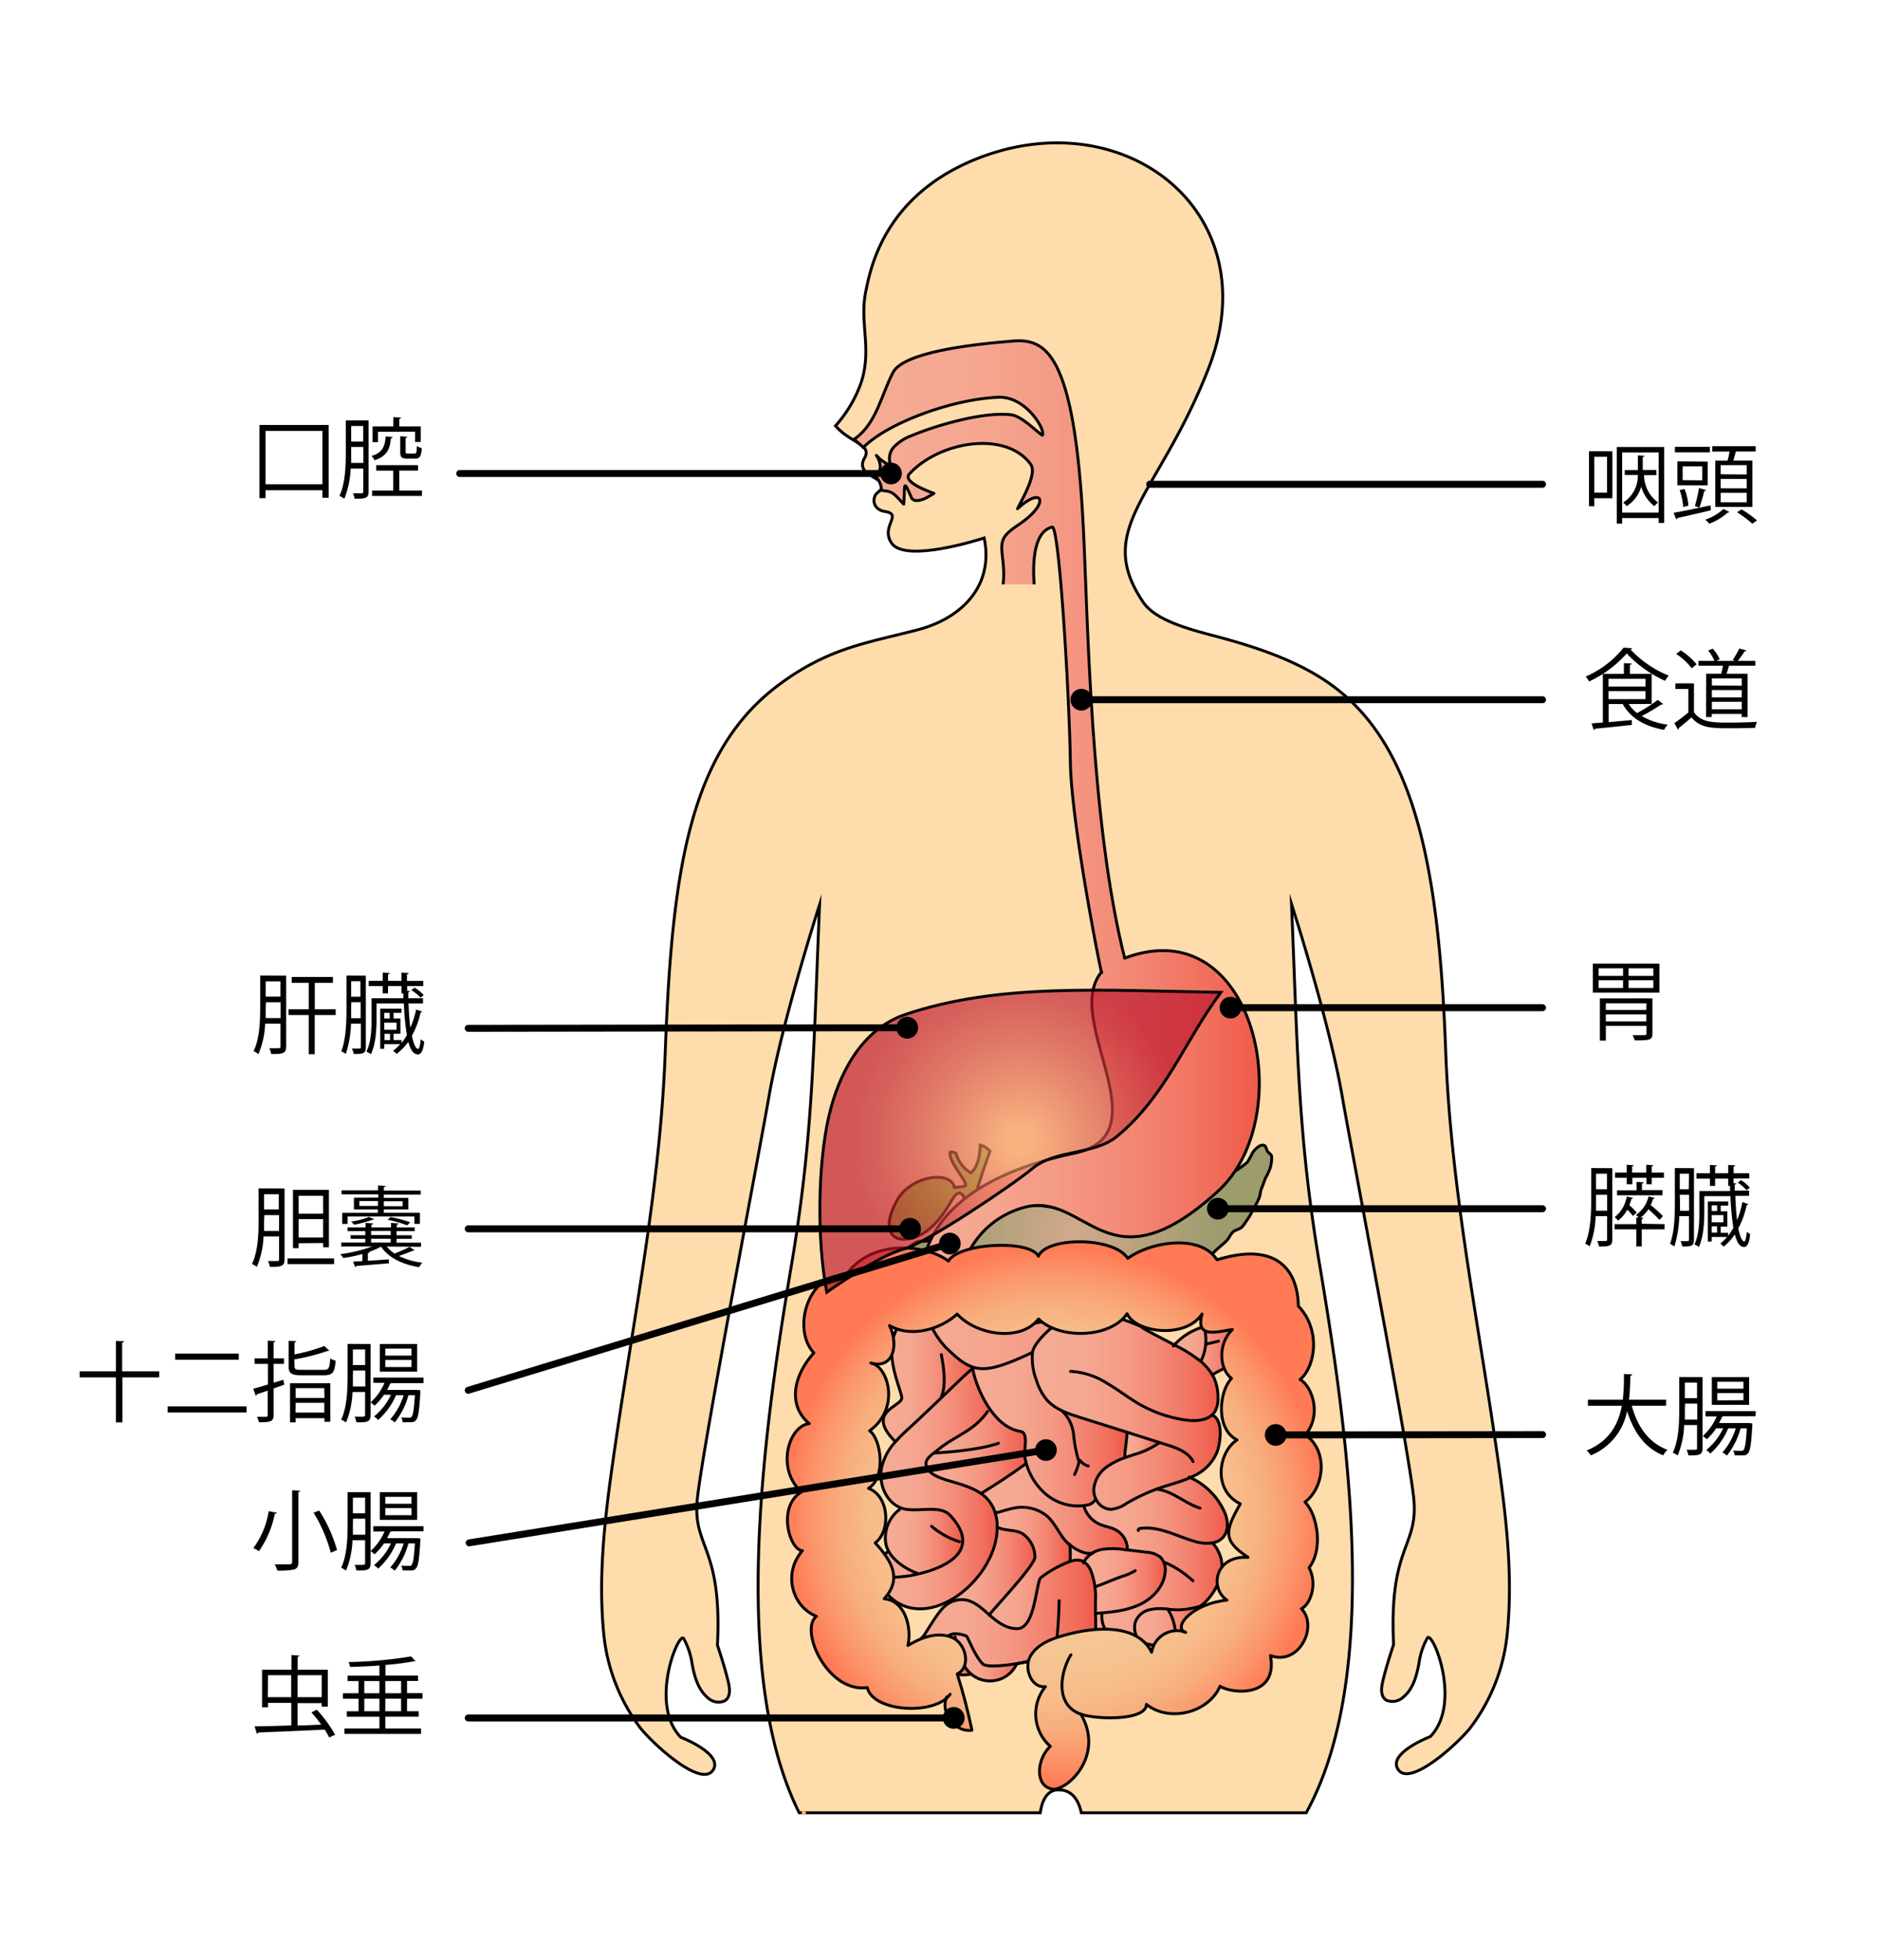 <svg xmlns="http://www.w3.org/2000/svg" xmlns:xlink="http://www.w3.org/1999/xlink" width="384" height="400.32" viewBox="0 0 384 400.32"><defs><style>.a,.ab,.ai,.e{fill:none;}.ag,.b{fill:#ffdcac;}.ab,.ai,.b,.c,.e{stroke:#000;}.ai,.b,.c,.e{stroke-miterlimit:10;}.ab,.b,.c,.e{stroke-width:0.59px;}.c{fill:#8cc63f;}.d{fill:url(#a);}.f{fill:url(#b);}.g{fill:url(#c);}.h{fill:url(#d);}.i{fill:url(#e);}.j{fill:url(#f);}.k{fill:url(#g);}.l{fill:url(#h);}.m{fill:url(#i);}.n{fill:url(#j);}.o{fill:url(#k);}.p{fill:url(#l);}.q{fill:url(#m);}.r{fill:url(#n);}.s{fill:url(#o);}.t{fill:url(#p);}.u{fill:url(#q);}.v{fill:url(#r);}.w{fill:url(#s);}.x{fill:url(#t);}.y{fill:url(#u);}.z{fill:url(#v);}.aa{fill:url(#w);}.ab,.ai{stroke-linecap:round;}.ab{stroke-linejoin:round;}.ac{fill:url(#x);}.ad{fill:url(#y);}.ae{fill:url(#z);}.af{opacity:0.66;fill:url(#aa);}.ah{fill:#ffad78;}.ai{stroke-width:1.42px;}</style><radialGradient id="a" cx="219.28" cy="251.5" r="31.23" gradientUnits="userSpaceOnUse"><stop offset="0.01" stop-color="#d1a98d"/><stop offset="0.42" stop-color="#b8a37e"/><stop offset="0.98" stop-color="#9c9c6d"/></radialGradient><linearGradient id="b" x1="239.83" y1="275.73" x2="252.65" y2="275.73" gradientUnits="userSpaceOnUse"><stop offset="0.11" stop-color="#f5aa94"/><stop offset="0.31" stop-color="#f5a690"/><stop offset="0.5" stop-color="#f49a85"/><stop offset="0.7" stop-color="#f38673"/><stop offset="0.9" stop-color="#f16b59"/><stop offset="0.99" stop-color="#f05b4b"/></linearGradient><linearGradient id="c" x1="210.82" y1="287.87" x2="249.24" y2="287.87" xlink:href="#b"/><linearGradient id="d" x1="221.41" y1="320.89" x2="250.68" y2="320.89" xlink:href="#b"/><linearGradient id="e" x1="229.76" y1="295.08" x2="236.8" y2="295.08" xlink:href="#b"/><linearGradient id="f" x1="231.79" y1="332.16" x2="245.42" y2="332.16" xlink:href="#b"/><linearGradient id="g" x1="200.44" y1="308.1" x2="230.27" y2="308.1" xlink:href="#b"/><linearGradient id="h" x1="225.04" y1="198.52" x2="225.06" y2="198.52" xlink:href="#b"/><linearGradient id="i" x1="221.39" y1="322.9" x2="237.99" y2="322.9" xlink:href="#b"/><linearGradient id="j" x1="198.7" y1="291.88" x2="230.18" y2="291.88" xlink:href="#b"/><linearGradient id="k" x1="218.5" y1="317.24" x2="223.25" y2="317.24" xlink:href="#b"/><linearGradient id="l" x1="202.08" y1="320.21" x2="218.63" y2="320.21" xlink:href="#b"/><linearGradient id="m" x1="214.4" y1="338.06" x2="215.27" y2="338.06" xlink:href="#b"/><linearGradient id="n" x1="208.67" y1="338.91" x2="214.38" y2="338.91" xlink:href="#b"/><linearGradient id="o" x1="189.14" y1="296.55" x2="209.65" y2="296.55" xlink:href="#b"/><linearGradient id="p" x1="174.49" y1="174.54" x2="257.22" y2="174.54" xlink:href="#b"/><linearGradient id="q" x1="193.95" y1="320.9" x2="211.41" y2="320.9" xlink:href="#b"/><linearGradient id="r" x1="179.11" y1="303.95" x2="203.71" y2="303.95" xlink:href="#b"/><linearGradient id="s" x1="180.41" y1="280.94" x2="198.8" y2="280.94" xlink:href="#b"/><linearGradient id="t" x1="192.41" y1="337.85" x2="198.36" y2="337.85" xlink:href="#b"/><linearGradient id="u" x1="195.05" y1="338.47" x2="208.67" y2="338.47" xlink:href="#b"/><linearGradient id="v" x1="186.32" y1="330.94" x2="223.8" y2="330.94" xlink:href="#b"/><linearGradient id="w" x1="180.79" y1="314.73" x2="196.6" y2="314.73" xlink:href="#b"/><radialGradient id="x" cx="215.33" cy="309.52" r="55.22" gradientUnits="userSpaceOnUse"><stop offset="0.35" stop-color="#f5c893"/><stop offset="0.54" stop-color="#f5c591"/><stop offset="0.68" stop-color="#f7bc8a"/><stop offset="0.79" stop-color="#f8ad7d"/><stop offset="0.89" stop-color="#fb976c"/><stop offset="0.99" stop-color="#ff7c56"/><stop offset="0.99" stop-color="#ff7a55"/></radialGradient><radialGradient id="y" cx="242.03" cy="333.32" r="0.12" xlink:href="#x"/><radialGradient id="z" cx="178.01" cy="278.39" r="0.1" xlink:href="#x"/><radialGradient id="aa" cx="208.42" cy="233.06" r="36.25" gradientUnits="userSpaceOnUse"><stop offset="0.08" stop-color="#f59b69"/><stop offset="0.25" stop-color="#e77b5b"/><stop offset="0.57" stop-color="#cf4442"/><stop offset="0.81" stop-color="#c12132"/><stop offset="0.94" stop-color="#bb142c"/></radialGradient></defs><title>アセット 62</title><rect class="a" width="384" height="400.32"/><path class="b" d="M307.89,333.36a38,38,0,0,1-7.37,19.24c-2.11,2.88-12.35,12.46-14.91,8.83-2.37-3.35,6.55-6.78,6.55-6.78,6.56-6.85.41-21.75-.61-20.14a14.89,14.89,0,0,0-1.74,5.31c-.49,2.45-1.13,5.07-3.17,6.76a3.25,3.25,0,0,1-3.43.67c-1.19-.7-1.12-2.27-.85-3.52.64-3,2.29-7.88,2.29-7.88-1-20.5,5.2-19.79,4.09-30.06-1.15-10.65-12.76-71.27-14.58-81.85-2.66-15.44-10.36-39.31-10.36-39.31,1.27,30.51,1.32,47.38,5.73,73.59,5.94,35.3,12.7,83.95-2.73,112H220.86c-.47-2.21-1.66-4.78-4.79-4.68-2.3.07-3.26,2.37-3.59,4.68H163.24c-14.14-28.33-7.39-77.34-1.58-111.86,4.41-26.21,4.46-43.08,5.74-73.6,0,0-7.7,23.88-10.36,39.32-1.83,10.57-13.44,71.2-14.59,81.85-1.1,10.27,5.11,9.56,4.09,30.06,0,0,1.65,4.87,2.3,7.88.26,1.25.34,2.82-.86,3.51a3.2,3.2,0,0,1-3.42-.66c-2-1.69-2.69-4.31-3.17-6.76a15.42,15.42,0,0,0-1.74-5.32c-1-1.61-7.17,13.29-.62,20.14,0,0,8.92,3.44,6.56,6.79-2.57,3.63-12.8-6-14.91-8.83a38.09,38.09,0,0,1-7.38-19.24c-1.24-12.86.53-25.79,2.4-38.59,3.92-26.9,9.18-53,10.18-80.09,1.37-36.94,4.91-61.25,23.09-74.88,10.22-7.66,18.13-8.62,28.52-11.33,8.71-2.28,15.59-8.77,13.53-18.74,0,0-16,5.25-18.89,1.07-2.36-3.38,2.34-5.89-1.33-6.47-2.79-.44-2.61-3-1.61-3.82,4-3.09-5-2.94-2.62-7.07,1.65-2.85-2.84-3.06-5.91-6.61a26.53,26.53,0,0,0,5.22-8.8c2.3-7-.41-12.26,1-18.85.9-4.23,3.61-19.73,23.45-27.21,30-11.32,58.84,11.63,46.48,43.23-10.14,25.95-23.52,32.53-13.31,47.64,2.49,3.68,9.22,5.49,14.56,6.89,8.89,2.34,17.48,5.28,24.15,10.2,17,12.5,21.72,37.65,23.08,74.58,1,27.11,6.27,53.2,10.19,80.09C307.36,307.57,309.14,320.5,307.89,333.36Z"/><path class="c" d="M196.89,244.7a1,1,0,0,0-.17-.55c-.93-1.11-1.65-.18-2.52,1.32-3.18,5.5-6,7-8.53,7.49-3.45.74-5.73-1.78-2.49-7.74,2.79-5.14,11-6.29,11.77-2.73a12.51,12.51,0,0,0,2.12-.26c1.11-.34-3.4-4.83-3-6.91a1.3,1.3,0,0,1,.87.05l.34.16a6.66,6.66,0,0,0,2.86,3.91.18.18,0,0,0,.3,0,5.73,5.73,0,0,0,1.39-2.6,14.51,14.51,0,0,0,.38-3,4.08,4.08,0,0,1,2,1.27c-3.39,9.36-4.5,14.56-4.48,15.49,0,1.32-.76,3.57-.47,6.22C192.24,261.67,197.19,247.93,196.89,244.7Z"/><path class="d" d="M259.74,236.14c-.08-.41-.68-.69-.88-1.07s-.27-1-.66-1.16c-.85-.27-1.85.78-2.35,1.5a15.77,15.77,0,0,1-1.07,1.94,17.89,17.89,0,0,1-1.75,1.33,20.3,20.3,0,0,1-1.84,1.15c-.6.4-1.18.83-1.82,1.17s-1.32.57-2,.85-1.25.78-1.94,1-1.47.14-2.17.33-1.34.63-2.05.78-1.47.07-2.19.19-1.46.13-2.18.23-1.39.68-2.12.76-1.45.24-2.18.32-1.5-.28-2.23-.21-1.46.15-2.18.24-1.4.64-2.12.74-1.45.14-2.17.27a20,20,0,0,1-2.16.09c-.74.06-1.46.26-2.16.25s-1.45,0-2.15-.11-1.45-.06-2.15-.16l-2.12-.29c-.71-.1-1.41-.1-2.12-.18s-1.38-.38-2.1-.4-1.38.17-2.12.2-1.45-.49-2.18-.38a7.51,7.51,0,0,0-2.13.5c-.6.27-1.16.8-1.8,1.18s-1,1-1.6,1.41l-1.78,1.15c-.6.39-1.28.65-1.86,1s-1.22.8-1.81,1.09a8.6,8.6,0,0,1-2,.74c-.73.14-1.37.62-2.09.82s-1.57-.05-2.27.22a19.73,19.73,0,0,0-1.87,1.26c-.67.35-1.63.23-2.23.67a13,13,0,0,0-1.69,1.54,11.77,11.77,0,0,0-1.52,1.72c-.38.64,0,1.64-.28,2.33a9.25,9.25,0,0,0-.78,2.06,7.64,7.64,0,0,0,.62,4.5c.59.49,1.58.49,2.32.74a8.7,8.7,0,0,0,2.18.65,11,11,0,0,0,2.3-.13,14.55,14.55,0,0,0,1.84-.35c.61-.15,1.3,0,1.9-.23s1.22-.3,1.81-.5,1-1.08,1.56-1.26,1.56.29,2.25.12,1.31-.57,2-.71,1.33-.67,2-.78,1.41-.33,2.11-.41,1.43-.19,2.14-.25,1.45.26,2.16.22,1.41-.42,2.12-.45,1.44.79,2.16.78,1.41-.69,2.12-.7,1.43.36,2.14.35,1.42-.4,2.13-.41,1.42-.08,2.13-.1,1.43.36,2.14.34,1.41-.31,2.12-.35,1.44.2,2.15.14,1.39-.41,2.09-.49,1.38-.4,2.08-.5,1.43,0,2.13-.14,1.35-.41,2-.58,1.56.31,2.25.1,1.31-.69,2-.95,1.41-.43,2.07-.73,1.31-.67,2-1,1.3-.68,1.92-1.06,1.08-1,1.68-1.42,1.19-.84,1.76-1.29,1.06-1,1.6-1.47,1.12-.92,1.63-1.44.79-1.23,1.28-1.77,1.54-.61,2-1.18.86-1.2,1.27-1.8.71-1.3,1.08-1.92.69-1.3,1-1.94.28-1.47.57-2.14.51-1.35.75-2a14.66,14.66,0,0,0,1-2.13A7.24,7.24,0,0,0,259.74,236.14Z"/><path class="e" d="M259.74,236.14c-.08-.41-.68-.69-.88-1.07s-.27-1-.66-1.16c-.85-.27-1.85.78-2.35,1.5a15.77,15.77,0,0,1-1.07,1.94,17.89,17.89,0,0,1-1.75,1.33,20.3,20.3,0,0,1-1.84,1.15c-.6.4-1.18.83-1.82,1.17s-1.32.57-2,.85-1.25.78-1.94,1-1.47.14-2.17.33-1.34.63-2.05.78-1.47.07-2.19.19-1.46.13-2.18.23-1.39.68-2.12.76-1.45.24-2.18.32-1.5-.28-2.23-.21-1.46.15-2.18.24-1.4.64-2.12.74-1.45.14-2.17.27a20,20,0,0,1-2.16.09c-.74.06-1.46.26-2.16.25s-1.45,0-2.15-.11-1.45-.06-2.15-.16l-2.12-.29c-.71-.1-1.41-.1-2.12-.18s-1.38-.38-2.1-.4-1.38.17-2.12.2-1.45-.49-2.18-.38a7.51,7.51,0,0,0-2.13.5c-.6.27-1.16.8-1.8,1.18s-1,1-1.6,1.41l-1.78,1.15c-.6.39-1.28.65-1.86,1s-1.22.8-1.81,1.09a8.6,8.6,0,0,1-2,.74c-.73.14-1.37.62-2.09.82s-1.57-.05-2.27.22a19.73,19.73,0,0,0-1.87,1.26c-.67.35-1.63.23-2.23.67a13,13,0,0,0-1.69,1.54,11.77,11.77,0,0,0-1.52,1.72c-.38.64,0,1.64-.28,2.33a9.25,9.25,0,0,0-.78,2.06,7.64,7.64,0,0,0,.62,4.5c.59.49,1.58.49,2.32.74a8.7,8.7,0,0,0,2.18.65,11,11,0,0,0,2.3-.13,14.55,14.55,0,0,0,1.84-.35c.61-.15,1.3,0,1.9-.23s1.22-.3,1.81-.5,1-1.08,1.56-1.26,1.56.29,2.25.12,1.31-.57,2-.71,1.33-.67,2-.78,1.41-.33,2.11-.41,1.43-.19,2.14-.25,1.45.26,2.16.22,1.41-.42,2.12-.45,1.44.79,2.16.78,1.41-.69,2.12-.7,1.43.36,2.14.35,1.42-.4,2.13-.41,1.42-.08,2.13-.1,1.43.36,2.14.34,1.41-.31,2.12-.35,1.44.2,2.15.14,1.39-.41,2.09-.49,1.38-.4,2.08-.5,1.43,0,2.13-.14,1.35-.41,2-.58,1.56.31,2.25.1,1.31-.69,2-.95,1.41-.43,2.07-.73,1.31-.67,2-1,1.3-.68,1.92-1.06,1.08-1,1.68-1.42,1.19-.84,1.76-1.29,1.06-1,1.6-1.47,1.12-.92,1.63-1.44.79-1.23,1.28-1.77,1.54-.61,2-1.18.86-1.2,1.27-1.8.71-1.3,1.08-1.92.69-1.3,1-1.94.28-1.47.57-2.14.51-1.35.75-2a14.66,14.66,0,0,0,1-2.13A7.24,7.24,0,0,0,259.74,236.14Z"/><path class="f" d="M245.48,278.26a29.88,29.88,0,0,0-5.65-3.55,12.81,12.81,0,0,1,5.81-3.68,6.82,6.82,0,0,1,3.55-.22,4.58,4.58,0,0,1,1.81,8c-1,.83-2.31,1.2-3.35,2l0,0A12.83,12.83,0,0,0,245.48,278.26Z"/><path class="g" d="M247.64,289c2.14,1,1.75,5.15,1,7.41a9.19,9.19,0,0,1-4.79,5l-.79.38c-1.9.83-3.94,1.34-5.91,2a38.64,38.64,0,0,0-7,3.21,6.8,6.8,0,0,1-3.25,1.25,3.5,3.5,0,0,1-3-2,4.16,4.16,0,0,1-.5-1.95,6.3,6.3,0,0,1,2.84-4.84,14.78,14.78,0,0,1,3.58-1.78l1.72-.59a17.43,17.43,0,0,0,5.26-2.44l0-.06-6.66-2.11-9.5-3c-2.45-.77-5-1.61-6.74-3.5a11.3,11.3,0,0,1-2.17-4,12.71,12.71,0,0,1-.83-5.84c.22-1.66,3.59-5.4,7.5-7.39,2.47-1.25,5.14-1.8,7.39-.7,1.81.89,6.84,2.48,7.42,3s3.65,2,6.62,3.6a29.88,29.88,0,0,1,5.65,3.55,12.83,12.83,0,0,1,2.13,2.53l.27.48a9.6,9.6,0,0,1,.89,4.23,5.29,5.29,0,0,1-.58,2.78A3.09,3.09,0,0,1,247.64,289Z"/><path class="h" d="M238.54,328.64a10,10,0,0,0-4,.18,4,4,0,0,0-2.66,2.56,4.45,4.45,0,0,0,1.07,4c0-.06,1.56.47,2.56.59.49.06,1,.12,1.47.16v.17a13.94,13.94,0,0,1-13.5,3.16,2.55,2.55,0,0,0,.13-.29l.18-6.41c0-1.09,0-2.17-.05-3.25h.18c3-.24,6-.49,8.76-1.75S237.76,324,238,321a3.66,3.66,0,0,0-1-3,5.06,5.06,0,0,0-2.85-1l-4-.49.06-.44a4.55,4.55,0,0,0-2.32-3.67c-1-.58-2.27-.71-3.36-1.19a5.79,5.79,0,0,1-3.15-3.53l0-.27c.2,0,.39-.06.59-.1a2.23,2.23,0,0,0,1.56-.9l.32-.23a3.5,3.5,0,0,0,3,2,6.8,6.8,0,0,0,3.25-1.25,38.64,38.64,0,0,1,7-3.21c2-.67,4-1.18,5.91-2a14,14,0,0,1,6.71,6.37c1,1.86,1.39,4.31,0,5.86a3.69,3.69,0,0,1-2.15,1.12,6.9,6.9,0,0,1,1.53,2.49c1.5,3.69-1.36,8.62-4,10.43l-.29.08a17.06,17.06,0,0,1-4.06.67A22.32,22.32,0,0,1,238.54,328.64Z"/><path class="i" d="M236.8,294.59l0,.06a17.43,17.43,0,0,1-5.26,2.44l-1.72.59v0c-.18-1.21.54-4,.35-5.18Z"/><path class="j" d="M245,328.49a7.09,7.09,0,0,1,.11,4.32A5.58,5.58,0,0,1,241,336a12.88,12.88,0,0,1-4,.11c-.49,0-1-.1-1.47-.16-1-.12-2.55-.65-2.56-.59a4.45,4.45,0,0,1-1.07-4,4,4,0,0,1,2.66-2.56,10,10,0,0,1,4-.18,22.32,22.32,0,0,0,2.3.13,17.06,17.06,0,0,0,4.06-.67Z"/><path class="k" d="M230,316.55a15.42,15.42,0,0,0-4.84-.08,6.31,6.31,0,0,0-1.86.68h0c-1.36.42-3.35-.53-4.75-1.67a7.15,7.15,0,0,1-1.2-1.2c-1.16-1.53-2-3.37-3.4-4.63a8,8,0,0,0-4.93-1.82c-1.79-.09-3.85.7-5.57,1.16l-.08,0h0a7.34,7.34,0,0,0-2.86-4l.13-.17q4.53-2.75,8.84-5.87l.24-.07a12.81,12.81,0,0,0,4.17,6.36,10.19,10.19,0,0,0,7.59,2.17l0,.27a5.79,5.79,0,0,0,3.15,3.53c1.09.48,2.32.61,3.36,1.19a4.55,4.55,0,0,1,2.32,3.67l-.06.44Z"/><path class="l" d="M225.06,198.48c0,.08,0,.09,0,0Z"/><path class="m" d="M223.72,327a15,15,0,0,0-1-6.39,4.09,4.09,0,0,0-1.29-1.61,4.48,4.48,0,0,1,1.86-1.85h0a6.31,6.31,0,0,1,1.86-.68,15.42,15.42,0,0,1,4.84.08l.26,0,4,.49a5.06,5.06,0,0,1,2.85,1,3.66,3.66,0,0,1,1,3c-.22,3-2.57,5.48-5.29,6.74s-5.77,1.51-8.76,1.75h-.18Z"/><path class="n" d="M213.9,286c1.73,1.89,4.29,2.73,6.74,3.5l9.5,3c.19,1.21-.53,4-.35,5.18v0a14.78,14.78,0,0,0-3.58,1.78,6.3,6.3,0,0,0-2.84,4.84,4.16,4.16,0,0,0,.5,1.95l-.32.23a2.23,2.23,0,0,1-1.56.9c-.2,0-.39.08-.59.1a10.19,10.19,0,0,1-7.59-2.17,12.81,12.81,0,0,1-4.17-6.36c-.09-.32-.18-.64-.25-1-.42-1.86.85-5.34-1-5.63-2.5-.39-4.52-2.19-6.06-4.33-2.54-3.54-3.75-8-3.59-8.58l.09-.27c2.73.87,5.89-.1,12.1-3a12.71,12.71,0,0,0,.83,5.84A11.3,11.3,0,0,0,213.9,286Z"/><path class="o" d="M218.94,318.75a2,2,0,0,0-.31.08l0-.2a15.07,15.07,0,0,0-.09-3.15c1.4,1.14,3.39,2.09,4.75,1.67a4.48,4.48,0,0,0-1.86,1.85,2.15,2.15,0,0,0-.69-.31A3.62,3.62,0,0,0,218.94,318.75Z"/><path class="p" d="M218.59,318.63l0,.2a23.3,23.3,0,0,0-6.1,3.35c-1,.92-1.12,10.42-4.83,10.42-2.28,0-4-1.34-5.62-2.74,0-.48,9.22-10,9.32-11.86a5.9,5.9,0,0,0-2.18-4.56c-1.31-1.16-3.69-.78-5.28-1.49h-.23c0-.33,0-.65,0-1a10.89,10.89,0,0,0-.37-2h0l.08,0c1.72-.46,3.78-1.25,5.57-1.16a8,8,0,0,1,4.93,1.82c1.45,1.26,2.24,3.1,3.4,4.63a7.15,7.15,0,0,0,1.2,1.2A15.07,15.07,0,0,1,218.59,318.63Z"/><path class="q" d="M215.27,337.89a2.73,2.73,0,0,1-.87.34A8.4,8.4,0,0,0,215.27,337.89Z"/><path class="r" d="M208.67,339.59c1.48-.32,4.28-.94,5.71-1.36A43.73,43.73,0,0,1,208.67,339.59Z"/><path class="s" d="M190.73,296.75c.28-.22.56-.42.81-.63,3.51-2.92,7.36-3.79,10.18-7.86l.58-.23c1.54,2.14,3.56,3.94,6.06,4.33,1.89.29.62,3.77,1,5.63.07.32.16.64.25,1l-.24.07q-4.31,3.12-8.84,5.87l-.13.17c-4-2.89-10.46-2.46-11.27-5.85C188.94,298.24,189.84,297.45,190.73,296.75Z"/><path class="t" d="M211.55,121.72c-1.53-.46-5.18-1.38-6.71-1.84.74-4.65-.76-7.72.09-9.78.63-1.53,2.47-2.56,3.82-3.53,5.77-4.11,4.22-7.5-.88-2.79,1-2.07,4.06-7.2,2.7-9.07-5-7-18.58-4.75-24.76,1.93-1.56,1.69,3.79,3.6,5,4l-1.41.83c-1,.61-2.74,1.15-3.22,0-1.82-4.25-1.23-2.19-1.55,1.37-2.41-2.62-2.33-2.53-4.57-2.81a3.72,3.72,0,0,0-1.72-3.23,1.59,1.59,0,0,0,1.51-1.53A4.42,4.42,0,0,0,179,93a7.77,7.77,0,0,0,2.91,2.1,3.53,3.53,0,0,1,.7-3.86,9.55,9.55,0,0,1,3.5-2.22c4.2-1.8,14.09-4.92,20.22-4.3,2.19.22,4.72,2.93,6.52,4.2.8-.94-3.24-8-9-7.76-9.57.4-22.84,5.38-27.59,10.29-.06-.26-1.32-1.16-1.82-1.74l.27-.19c4.19-3.08,5.25-8.76,7.62-13.39,2.09-4.08,15.33-5.71,24.36-6.44,6.66-.55,12.74,1.77,14.55,38.31.91,18.23,1.42,60.06,8.43,87.71,26.68-10.14,35.82,32.3,19.05,47.6-22.92,20.92-26.79-.5-39.92,3.39-10,3-13.5,12.71-12.83,17.2,1.51,10.16,12.08,7,22.38,4.93-3.91,2-7.28,5.73-7.5,7.39-6.21,2.89-9.37,3.86-12.1,3-1.82-.57-3.45-1.95-5.67-4.12a17.82,17.82,0,0,1-4.09-7.58c-2.79-9.94.35-25.59,30.44-32,18.3-3.88-2.57-27.26,5.56-37,0,.06,0,.05,0,0l0,0c-.42-1.2-6.18-30.6-6.37-43-.2-13.44-2.25-48.35-3.72-48C209.49,108.78,211.55,121.72,211.55,121.72Z"/><path class="u" d="M194.55,327a3.52,3.52,0,0,0-.39.17l-.21-.38c5.32-2.89,9.76-9.08,9.76-14.85h.23c1.59.71,4,.33,5.28,1.49A5.9,5.9,0,0,1,211.4,318c-.1,1.9-9.28,11.38-9.32,11.86C199.82,327.9,197.74,325.82,194.55,327Z"/><path class="v" d="M187.34,321.55c5.88-1.34,13.26-4.93,6.67-12-2.19-2.36-7-.38-10-1.5l-.25-.1c-2.92-1.26-4.35-4.93-3.75-8.09a11.57,11.57,0,0,1,2.92-5.42,34.62,34.62,0,0,1,2.58-2.56c5.21-4.76,11.93-11.48,13.19-12.39-.16.57,1,5,3.59,8.58l-.58.23c-2.82,4.07-6.67,4.94-10.18,7.86-.25.21-.53.41-.81.63-.89.7-1.79,1.49-1.56,2.46.81,3.39,7.24,3,11.27,5.85a7.34,7.34,0,0,1,2.86,4,10.89,10.89,0,0,1,.37,2c0,.33,0,.65,0,1,0,5.77-4.44,12-9.76,14.85-5,2.7-10.74,2.5-14.39-3.62-1.14-1.92.09-4.59,1.61-6.25l.31-.17c1.54,2.85,5.28,4.37,5.84,4.52Z"/><path class="w" d="M198.71,279.45c-1.26.91-8,7.63-13.19,12.39a34.62,34.62,0,0,0-2.58,2.56l-.2-.17c-5.93-6,1.33-7,1.45-8.75s-7.06-14.82,4.66-18l.19,0a17.82,17.82,0,0,0,4.09,7.58c2.22,2.17,3.85,3.55,5.67,4.12Z"/><path class="x" d="M196.71,339.75a11.77,11.77,0,0,0,.71,1.12,5.89,5.89,0,0,0,.94,1l-.06.07c-2.55.36-4,0-5.73-1.89a17.07,17.07,0,0,1-.15-1.87c-.09-3.58,1.3-4.46,2.63-4.52l0,.59v0a.64.64,0,0,1,0,.09,27.17,27.17,0,0,0,1.62,5.37Z"/><path class="y" d="M195.07,334.24l0-.59a6.7,6.7,0,0,1,2.29.45c.31,0,1.67,4,3.4,5.72.74.72,4.41.4,7.93-.23l-1,.21a6,6,0,0,1-9.34,2.06,5.89,5.89,0,0,1-.94-1,11.77,11.77,0,0,1-.71-1.12h0a27.17,27.17,0,0,1-1.62-5.37.64.64,0,0,0,0-.09v0Z"/><path class="z" d="M215.27,337.89a8.4,8.4,0,0,1-.87.34h0c-1.43.42-4.23,1-5.71,1.36-3.52.63-7.19,1-7.93.23-1.73-1.67-3.09-5.71-3.4-5.72a6.7,6.7,0,0,0-2.29-.45c-1.33.06-2.72.94-2.63,4.52h0c-.88.65-.93-.21-1.47.74a3.2,3.2,0,0,1-2.48,1.91c-1.43,0-2.36-1.71-2.11-3.12a7.44,7.44,0,0,1,2.28-3.55l0,0c2.52-4,3.66-6,5.57-6.92a3.52,3.52,0,0,1,.39-.17c3.19-1.19,5.27.89,7.53,2.85,1.62,1.4,3.34,2.74,5.62,2.74,3.71,0,3.8-9.5,4.83-10.42a23.3,23.3,0,0,1,6.1-3.35,2,2,0,0,1,.31-.08,3.62,3.62,0,0,1,1.76-.06,2.15,2.15,0,0,1,.69.31,4.09,4.09,0,0,1,1.29,1.61,15,15,0,0,1,1,6.39l0,2.5c0,1.08,0,2.16.05,3.25l-.18,6.41a2.55,2.55,0,0,1-.13.29,6.56,6.56,0,0,1-5.55,3.82C217.21,343.3,214.57,339.52,215.27,337.89Z"/><path class="aa" d="M183.72,308.3l.05-.39.25.1c3,1.12,7.8-.86,10,1.5,6.59,7.11-.79,10.7-6.67,12l0-.27c-.56-.15-4.3-1.67-5.84-4.52a5.39,5.39,0,0,1-.52-1.37A7.22,7.22,0,0,1,183.72,308.3Z"/><path class="ab" d="M223.25,317.15a4.48,4.48,0,0,0-1.86,1.85,1.62,1.62,0,0,0-.1.18"/><path class="ab" d="M223.93,329.49c3-.24,6-.49,8.76-1.75S237.76,324,238,321a3.66,3.66,0,0,0-1-3,5.06,5.06,0,0,0-2.85-1l-4-.49-.26,0a15.42,15.42,0,0,0-4.84-.08,6.31,6.31,0,0,0-1.86.68"/><path class="ab" d="M223.87,324c2-.71,3.48-1.42,5.52-2.13a11.1,11.1,0,0,0,2.49-1.1"/><path class="ab" d="M243.69,298.48c-1-1.94-3.3-2.76-5.38-3.42l-1.51-.47-6.66-2.11-9.5-3c-2.45-.77-5-1.61-6.74-3.5a11.3,11.3,0,0,1-2.17-4,12.71,12.71,0,0,1-.83-5.84c.22-1.66,3.59-5.4,7.5-7.39,2.47-1.25,5.14-1.8,7.39-.7,1.81.89,6.84,2.48,7.42,3s3.65,2,6.62,3.6a29.88,29.88,0,0,1,5.65,3.55,12.83,12.83,0,0,1,2.13,2.53l.27.48a9.6,9.6,0,0,1,.89,4.23,5.29,5.29,0,0,1-.58,2.78,3.09,3.09,0,0,1-.55.68c-1.3,1.26-3.55,1.37-5.44,1.11a26.68,26.68,0,0,1-9.3-3.14c-2.32-1.31-4.43-3-6.72-4.33a15.23,15.23,0,0,0-7.51-2.47"/><path class="ab" d="M247.64,289c2.14,1,1.75,5.15,1,7.41a9.19,9.19,0,0,1-4.79,5l-.79.38c-1.9.83-3.94,1.34-5.91,2a38.64,38.64,0,0,0-7,3.21,6.8,6.8,0,0,1-3.25,1.25,3.5,3.5,0,0,1-3-2,4.16,4.16,0,0,1-.5-1.95,6.3,6.3,0,0,1,2.84-4.84,14.78,14.78,0,0,1,3.58-1.78l1.72-.59a17.43,17.43,0,0,0,5.26-2.44"/><path class="ab" d="M223.56,306.48a2.23,2.23,0,0,1-1.56.9c-.2,0-.39.08-.59.1a10.19,10.19,0,0,1-7.59-2.17,12.81,12.81,0,0,1-4.17-6.36c-.09-.32-.18-.64-.25-1-.42-1.86.85-5.34-1-5.63-2.5-.39-4.52-2.19-6.06-4.33-2.54-3.54-3.75-8-3.59-8.58-1.26.91-8,7.63-13.19,12.39a34.62,34.62,0,0,0-2.58,2.56,11.57,11.57,0,0,0-2.92,5.42c-.6,3.16.83,6.83,3.75,8.09l.25.1c3,1.12,7.8-.86,10,1.5,6.59,7.11-.79,10.7-6.67,12a21.48,21.48,0,0,1-5.08.63"/><path class="ab" d="M217.05,288.26a7.74,7.74,0,0,1,2.24,4.74,28,28,0,0,0,1,5.25"/><path class="ab" d="M230.14,292.48c.19,1.21-.53,4-.35,5.18"/><path class="ab" d="M220.49,298.18a13.35,13.35,0,0,1-1,2.95"/><path class="ab" d="M220.67,298.33a3,3,0,0,0,1.6,1.06"/><path class="ab" d="M188.85,267.53c-11.72,3.13-4.53,16.23-4.66,18s-7.38,2.78-1.45,8.75"/><path class="ab" d="M192.27,276.65c.21,1.23,1.22,5.8,0,8.67"/><path class="ab" d="M190.73,296.75s8.88-.42,13.21-2"/><path class="ab" d="M200.57,304.89q4.53-2.75,8.84-5.87"/><path class="ab" d="M183.72,308.3a7.22,7.22,0,0,0-2.76,7.09,5.39,5.39,0,0,0,.52,1.37c1.54,2.85,5.28,4.37,5.84,4.52"/><path class="ab" d="M196,314.86a16.32,16.32,0,0,1-5.73-3.16"/><path class="ab" d="M203.94,312c1.59.71,4,.33,5.28,1.49A5.9,5.9,0,0,1,211.4,318c-.1,1.9-9.28,11.38-9.32,11.86"/><path class="ab" d="M221.44,307.75a5.79,5.79,0,0,0,3.15,3.53c1.09.48,2.32.61,3.36,1.19a4.55,4.55,0,0,1,2.32,3.67"/><path class="ab" d="M203.31,309h0s.14-.06.25-.13"/><path class="ab" d="M223.25,317.15h0c-1.36.42-3.35-.53-4.75-1.67a7.15,7.15,0,0,1-1.2-1.2c-1.16-1.53-2-3.37-3.4-4.63a8,8,0,0,0-4.93-1.82c-1.79-.09-3.85.7-5.57,1.16l-.08,0"/><path class="ab" d="M218.49,315.39a.28.28,0,0,0,0,.09,15.07,15.07,0,0,1,.09,3.15"/><path class="ab" d="M242.88,301.66l.2.09a14,14,0,0,1,6.71,6.37c1,1.86,1.39,4.31,0,5.86a3.69,3.69,0,0,1-2.15,1.12,8.39,8.39,0,0,1-3.58-.3c-3.69-1.05-7.28-3.16-11.09-2.67-.25,0-.57.21-.45.44"/><path class="ab" d="M236.38,304.15c3.18.37,5.68,2.93,8.75,3.85"/><path class="ab" d="M247.64,315.1a6.9,6.9,0,0,1,1.53,2.49c1.5,3.69-1.36,8.62-4,10.43l-.29.08a17.06,17.06,0,0,1-4.06.67,22.32,22.32,0,0,1-2.3-.13,10,10,0,0,0-4,.18,4,4,0,0,0-2.66,2.56,4.45,4.45,0,0,0,1.07,4c0-.06,1.56.47,2.56.59.49.06,1,.12,1.47.16a12.88,12.88,0,0,0,4-.11,5.58,5.58,0,0,0,4.15-3.2,7.09,7.09,0,0,0-.11-4.32"/><path class="ab" d="M238,319.12a20.15,20.15,0,0,1,5.66,3.73"/><path class="ab" d="M225.07,329.81a5,5,0,0,0,.6,2.79"/><path class="ab" d="M246.19,272.17a9.73,9.73,0,0,1-.87,5.77"/><path class="ab" d="M246.39,274.5l2.5-.6"/><path class="ab" d="M238.52,328.59l0,.05a9.91,9.91,0,0,1,1.53,4.4"/><path class="ab" d="M218.67,268.75l-.27.05c-10.3,2.1-20.87,5.23-22.38-4.93-.67-4.49,2.79-14.23,12.83-17.2,13.13-3.89,17,17.53,39.92-3.39,16.77-15.3,7.63-57.74-19.05-47.6-7-27.65-7.52-69.48-8.43-87.71-1.81-36.54-7.89-38.86-14.55-38.31-9,.73-22.27,2.36-24.36,6.44C180,80.73,179,86.41,174.76,89.49"/><path class="ab" d="M239.65,274.9l.18-.19a12.81,12.81,0,0,1,5.81-3.68,6.82,6.82,0,0,1,3.55-.22,4.58,4.58,0,0,1,1.81,8c-1,.83-2.31,1.2-3.35,2"/><path class="ab" d="M201.72,288.26c-2.82,4.07-6.67,4.94-10.18,7.86-.25.21-.53.41-.81.63-.89.7-1.79,1.49-1.56,2.46.81,3.39,7.24,3,11.27,5.85a7.34,7.34,0,0,1,2.86,4,10.89,10.89,0,0,1,.37,2c0,.33,0,.65,0,1,0,5.77-4.44,12-9.76,14.85-5,2.7-10.74,2.5-14.39-3.62-1.14-1.92.09-4.59,1.61-6.25"/><path class="ab" d="M188.65,334.15h0a7.44,7.44,0,0,0-2.28,3.55c-.25,1.41.68,3.12,2.11,3.12a3.2,3.2,0,0,0,2.48-1.91c.54-1,.59-.09,1.47-.74"/><path class="ab" d="M196.72,339.74a27.17,27.17,0,0,1-1.62-5.37.64.64,0,0,0,0-.09v0"/><path class="ab" d="M214.38,338.23c-1.43.42-4.23,1-5.71,1.36l-1,.21a6,6,0,0,1-9.34,2.06,5.89,5.89,0,0,1-.94-1,11.77,11.77,0,0,1-.71-1.12c-.09-.14-.17-.28-.25-.43"/><path class="ab" d="M214.4,338.23a8.4,8.4,0,0,0,.87-.34,2.73,2.73,0,0,1-.87.34"/><path class="ab" d="M214.4,338.23h0"/><path class="ab" d="M198.3,341.93c-2.55.36-4,0-5.73-1.89a17.07,17.07,0,0,1-.15-1.87c-.09-3.58,1.3-4.46,2.63-4.52a6.7,6.7,0,0,1,2.29.45c.31,0,1.67,4,3.4,5.72.74.72,4.41.4,7.93-.23a43.73,43.73,0,0,0,5.71-1.36"/><path class="ab" d="M216.33,326.9c0,2.26-.37,9.36-1.06,11s1.94,5.41,2.67,5.38a6.56,6.56,0,0,0,5.55-3.82,2.55,2.55,0,0,0,.13-.29l.18-6.41c0-1.09,0-2.17-.05-3.25l0-2.5a15,15,0,0,0-1-6.39,4.09,4.09,0,0,0-1.29-1.61,2.15,2.15,0,0,0-.69-.31,3.62,3.62,0,0,0-1.76.06,2,2,0,0,0-.31.08,23.3,23.3,0,0,0-6.1,3.35c-1,.92-1.12,10.42-4.83,10.42-2.28,0-4-1.34-5.62-2.74-2.26-2-4.34-4-7.53-2.85a3.52,3.52,0,0,0-.39.17c-1.91.9-3,2.89-5.57,6.92"/><path class="ab" d="M223.3,339.4l.19.05a13.94,13.94,0,0,0,13.5-3.16"/><path class="ab" d="M225,198.51c-8.13,9.73,12.74,33.11-5.56,37-30.09,6.39-33.23,22-30.44,32a17.82,17.82,0,0,0,4.09,7.58c2.22,2.17,3.85,3.55,5.67,4.12,2.73.87,5.89-.1,12.1-3"/><path class="ab" d="M225,198.51c0,.06,0,.05,0,0Z"/><path class="ab" d="M174.49,89.68c.5.58,1.76,1.48,1.82,1.74,4.75-4.91,18-9.89,27.59-10.29,5.73-.24,9.77,6.82,9,7.76-1.8-1.27-4.33-4-6.52-4.2-6.13-.62-16,2.5-20.22,4.3a9.55,9.55,0,0,0-3.5,2.22,3.53,3.53,0,0,0-.7,3.86A7.77,7.77,0,0,1,179,93a4.42,4.42,0,0,1,.81,2.39,1.59,1.59,0,0,1-1.51,1.53,3.72,3.72,0,0,1,1.72,3.23c2.24.28,2.16.19,4.57,2.81.32-3.56-.27-5.62,1.55-1.37.48,1.1,2.19.56,3.22,0l1.41-.83c-1.19-.44-6.54-2.35-5-4,6.18-6.68,19.71-8.89,24.76-1.93,1.36,1.87-1.69,7-2.7,9.07,5.1-4.71,6.65-1.32.88,2.79-1.35,1-3.19,2-3.82,3.53-.85,2.06.65,5.13-.09,9.78,1.53.46,5.18,1.38,6.71,1.84,0,0-2.06-12.94,3.4-14.19,1.47-.34,3.52,34.57,3.72,48,.19,12.37,6,41.77,6.37,43"/><path class="ab" d="M205.88,120.15c1.75.34,3.43.9,4.56,1.19"/><path class="ac" d="M241.88,333.25a2.22,2.22,0,0,0,.31.13ZM193.2,346.94c-4,3.28-14.91,2.42-16.06-2.29-8.12,1.17-13.95-11.83-10.37-14.55-4.86-1.89-7-8.66-2.87-13.4-2.61-.09-5.24-9-.19-12-5.33-4.8-2.54-13.58,1.59-13.94-4.32-3.61-3.43-9.58.94-14.46-4.55-4.77-1.17-16.39,6.48-15.8,5.44-7.79,16.77-6.21,21-2.94,2.06-3.7,16.62-4.46,18.38-1,1.68-4,15.44-4,18.24.44,5-3.58,15-4.9,18.23.3,11.77-3.67,16.47,1.62,16.63,9.45,4.62,4.79,3.51,12.34.35,15,2.36,1.25,4.57,7.14,1.08,11.3,4.69,3.22,3.93,10.72-.08,13.72,2.47,2.46,3.82,9.52.84,13.41,1.77,3.41.24,7.49-1.57,8.37,3.5,3.59-.48,11.73-6.32,9.57,1.6,8.85-8.17,7.75-10.29,6.25-2.39,5.47-10.39,7.44-15.05,3.71,0,3.38-10.24,3.12-13.42,2,4.85,8.32-2.49,15.38-5.62,15.33-3.86-.42-3.47-6.13-.61-8.75a8.82,8.82,0,0,1-1-12.2c-2.89.37-4.54-3.83-3-6.35s4.56-3.53,7.38-4.28c6.2-1.65,14.45-2.13,17.31,3.61a5.25,5.25,0,0,1,6.69-4.18c-2.13-1.12,1.7-5.75,8.75-6.46-3.61-2.42-2.48-9.16,4.3-8.74-5.06-3.35-4.87-5.23-1.58-10.92-5.85-2.89-4.35-10.78-.66-13.06-4.37-2.14-3.76-9.83-1.14-12.56-2.56-2-2.81-7.07.18-10-3.32.53-7.6,1.88-6.19-3.15-3.4,5.15-13.6,3.82-15.32-.07-3.35,5-13.76,5.33-18.08,1.08-3.61,4.7-12.63,3.37-16.63-1-3.16,2.93-9.25,5-13.81,2.34,1.89,3.89.85,8.75-3.54,7.74l-.27-.07.27.07c3.4,1,5.66,9.3-.53,13.77,2.34,1.64,3.45,9.47-.22,11.76,4.19,1.55,4.65,8.62,1.37,11.14,3.61,3.95,5.41,7.42,1.84,11.42,4.07.32,5.71,5.55,4.84,9.53,2.7-1.63,6.05-2.89,9-1.64s3.92,6.08,1.07,7.45c1.2,3.78,2.2,7.62,3,11.49C195.19,353.88,192.15,350,193.2,346.94Z"/><path class="ad" d="M241.88,333.25l.31.13A2.22,2.22,0,0,1,241.88,333.25Z"/><path class="ae" d="M177.88,278.36l.27.07Z"/><path class="ab" d="M194.07,346a4.23,4.23,0,0,1-.87.93c-4,3.28-14.91,2.42-16.06-2.29-8.12,1.17-13.95-11.83-10.37-14.55-4.86-1.89-7-8.66-2.87-13.4-2.61-.09-5.24-9-.19-12-5.33-4.8-2.54-13.58,1.59-13.94-4.32-3.61-3.43-9.58.94-14.46-4.55-4.77-1.17-16.39,6.48-15.8,5.44-7.79,16.77-6.21,21-2.94,2.06-3.7,16.62-4.46,18.38-1,1.68-4,15.44-4,18.24.44,5-3.58,15-4.9,18.23.3,11.77-3.67,16.47,1.62,16.63,9.45,4.62,4.79,3.51,12.34.35,15,2.36,1.25,4.57,7.14,1.08,11.3,4.69,3.22,3.93,10.72-.08,13.72,2.47,2.46,3.82,9.52.84,13.41,1.77,3.41.24,7.49-1.57,8.37,3.5,3.59-.48,11.73-6.32,9.57,1.6,8.85-8.17,7.75-10.29,6.25-2.39,5.47-10.39,7.44-15.05,3.71,0,3.38-10.24,3.12-13.42,2-5.7-2.07-3.83-9.27-2-12.1"/><path class="ab" d="M178.15,278.43c3.4,1,5.66,9.3-.53,13.77,2.34,1.64,3.45,9.47-.22,11.76,4.19,1.55,4.65,8.62,1.37,11.14,3.61,3.95,5.41,7.42,1.84,11.42,4.07.32,5.71,5.55,4.84,9.53,2.7-1.63,6.05-2.89,9-1.64s3.92,6.08,1.07,7.45c1.2,3.78,2.2,7.62,3,11.49-3.3.53-6.34-3.31-5.29-6.41.05-.14.1-.28.16-.41"/><path class="ab" d="M178.15,278.43l-.27-.07Z"/><path class="ab" d="M241.87,333.25c-2.13-1.12,1.7-5.75,8.75-6.46-3.61-2.42-2.48-9.16,4.3-8.74-5.06-3.35-4.87-5.23-1.58-10.92-5.85-2.89-4.35-10.78-.66-13.06-4.37-2.14-3.76-9.83-1.14-12.56-2.56-2-2.81-7.07.18-10-3.32.53-7.6,1.88-6.19-3.15-3.4,5.15-13.6,3.82-15.32-.07-3.35,5-13.76,5.33-18.08,1.08-3.61,4.7-12.63,3.37-16.63-1-3.16,2.93-9.25,5-13.81,2.34,1.89,3.89.85,8.75-3.54,7.74"/><path class="ab" d="M241.88,333.25l.31.13A2.22,2.22,0,0,1,241.88,333.25Z"/><path class="ab" d="M241.88,333.25h0"/><path class="ab" d="M220.77,350.07c4.85,8.32-2.49,15.38-5.62,15.33-3.86-.42-3.47-6.13-.61-8.75a8.82,8.82,0,0,1-1-12.2c-2.89.37-4.54-3.83-3-6.35s4.56-3.53,7.38-4.28c6.2-1.65,14.45-2.13,17.31,3.61a5.25,5.25,0,0,1,6.69-4.18"/><path class="af" d="M168.88,263.9c-2-10.21-1.91-26,.46-36.12,2-8.42,6.53-17.51,15.5-20.57,19.13-6.5,40.47-4.94,64.52-4.54-7.5,10.11-11.2,21.09-21.14,29.35-4.71,3.92-12.6,2.68-17.32,6.6-4.32,3.59-21.85,15.31-26.06,16.38C179.45,256.37,168.88,263.9,168.88,263.9Z"/><path class="e" d="M168.88,263.9c-2-10.21-1.91-26,.46-36.12,2-8.42,6.53-17.51,15.5-20.57,19.13-6.5,40.47-4.94,64.52-4.54-7.5,10.11-11.2,21.09-21.14,29.35-4.71,3.92-12.6,2.68-17.32,6.6-4.32,3.59-21.85,15.31-26.06,16.38C179.45,256.37,168.88,263.9,168.88,263.9Z"/><rect class="ag" x="203.9" y="119.35" width="9.04" height="2.79"/><path class="ah" d="M164.19,370.69a.44.44,0,0,0,0-.88.44.44,0,0,0,0,.88Z"/><path d="M333.4,132.39a.46.46,0,0,1-.36.25,22.11,22.11,0,0,0,7.81,5.34,6,6,0,0,0-.75,1.06,24.68,24.68,0,0,1-7.84-5.58,23.34,23.34,0,0,1-7.67,5.71,7,7,0,0,0-.7-1,20.3,20.3,0,0,0,7.74-5.9Zm-.74,11.39a7.67,7.67,0,0,0,1.71,1.85,31.13,31.13,0,0,0,4.23-2.69l1.12.84a.42.42,0,0,1-.4.09,35.38,35.38,0,0,1-4,2.37,14.42,14.42,0,0,0,5.34,1.76,4.19,4.19,0,0,0-.76,1.06c-3.9-.7-6.88-2.41-8.45-5.28h-2.87v3.7l4.73-.43v1c-2.76.3-5.72.61-7.51.77a.3.3,0,0,1-.27.25l-.45-1.33,2.31-.19v-9.93h4.3v-2.19l1.59.09c0,.13-.11.22-.36.25v1.85h4.44v6.14Zm3.45-5.15h-7.57v1.58h7.57Zm-7.57,2.51v1.65h7.57v-1.65Z"/><path d="M346,139.56v5.87c1.41,2.14,4,2.14,7.24,2.14,2,0,4.24-.06,5.65-.15a4.37,4.37,0,0,0-.4,1.22c-1.25.06-3.23.09-5,.09-3.72,0-6.19,0-8-2.22-.89.79-1.84,1.59-2.62,2.2a.24.24,0,0,1-.16.29l-.71-1.33a31.52,31.52,0,0,0,2.86-2.18v-4.78h-2.66v-1.15Zm-2.69-6.73a13.49,13.49,0,0,1,3.23,2.84l-1,.81a12.79,12.79,0,0,0-3.17-2.93Zm5.18,4.76h3.09c.12-.5.25-1.09.34-1.63h-5v-1h3.26a7.85,7.85,0,0,0-1.29-2.09l.93-.41a7.38,7.38,0,0,1,1.43,2.17l-.67.33h3.81l-.47-.18a22.59,22.59,0,0,0,1.36-2.35l1.44.41c0,.11-.18.16-.38.18a20.44,20.44,0,0,1-1.39,1.94h3.59v1h-5.39c-.13.48-.31,1.09-.49,1.63h4.29v8.85h-1.2v-.63h-6.11v.63h-1.17Zm7.28,2.44v-1.47h-6.11V140Zm-6.11.9v1.5h6.11v-1.5Zm0,3.93h6.11v-1.53h-6.11Z"/><path d="M325.35,196.8h13.59v5.91H325.35Zm1.17.95v1.55h5v-1.55Zm0,2.44v1.58h5v-1.58Zm11,3.7v7.21c0,1.35-.7,1.37-3.64,1.37a4.11,4.11,0,0,0-.42-1.06l1.74,0c1,0,1.1,0,1.1-.35v-1.55H328v3h-1.22v-8.61Zm-1.22,1H328v1.36h8.27ZM328,208.59h8.27v-1.42H328Zm9.7-9.29v-1.55h-5.06v1.55Zm0,2.47v-1.58h-5.06v1.58Z"/><path d="M329.34,92.15v9.6h-3.7v1.64h-1.08V92.15Zm-1.1,1.14h-2.6v7.33h2.6Zm2-2h9.67V106.8h-1.12v-1h-7.46v1.15h-1.09Zm1.09,13.39h7.46V92.41h-7.46Zm7-7.65h-2.53a7.11,7.11,0,0,0,2.87,5.6,4.75,4.75,0,0,0-.75.74,7.59,7.59,0,0,1-2.69-4,6.79,6.79,0,0,1-3,4,2.86,2.86,0,0,0-.7-.73,6.45,6.45,0,0,0,3-5.64h-2.67v-1h2.69v-3l1.33.09c0,.13-.11.2-.34.23v2.66h2.76Z"/><path d="M341.84,104.73c1.85-.32,4.76-.93,7.54-1.52l.09,1c-2.51.61-5.19,1.21-6.86,1.58a.28.28,0,0,1-.23.27Zm7.41-13.47v1.13h-7.14V91.26Zm-.45,3v4.86h-6.19V94.22Zm-4.73,5.6a11.08,11.08,0,0,1,.79,3.41l-1.06.27a13.3,13.3,0,0,0-.72-3.45Zm3.62-1.76V95.24h-4v2.82Zm.79,2a.4.4,0,0,1-.38.18,31.19,31.19,0,0,1-1,3.4c-.19-.07-.71-.28-.91-.34a29.37,29.37,0,0,0,.84-3.67Zm4.74,4.45a.47.47,0,0,1-.34.14,11.43,11.43,0,0,1-3.75,2.26,5.87,5.87,0,0,0-.83-.82,10.31,10.31,0,0,0,3.73-2.19Zm-2.87-10.48h2.51c.16-.58.31-1.26.41-1.85h-3.53V91.13h8.86v1.08h-4.05c-.13.54-.31,1.22-.51,1.85h3.9v9.47h-7.59Zm6.42,2.83V95h-5.31v1.86Zm0,2.84V97.81h-5.31v1.92Zm0,2.83v-1.92h-5.31v1.92Zm1.13,4.38a20.28,20.28,0,0,0-3.1-2.33l.93-.59a22.63,22.63,0,0,1,3.16,2.26Z"/><path d="M329.32,238.57v14.56c0,1.31-.57,1.47-2.72,1.43a5.46,5.46,0,0,0-.35-1.11l1.08,0c.9,0,.93,0,.93-.36v-4.72h-2.34a18.87,18.87,0,0,1-1.23,6.19,3,3,0,0,0-.91-.57c1.12-2.57,1.23-6.23,1.23-8.9v-6.54ZM326,245.11c0,.66,0,1.38,0,2.15h2.27V244H326Zm2.23-5.41H326v3.18h2.23ZM340,250v1.06h-4.66v3.5h-1.11v-3.5h-4.43V250h4.43v-1.36l.47,0a3.88,3.88,0,0,0-.56-.52,6.09,6.09,0,0,0,2.57-3.78l1.28.32c0,.11-.14.16-.35.18a7.73,7.73,0,0,1-.48,1.27,24.84,24.84,0,0,1,2.51,2.26l-.73.76a21.68,21.68,0,0,0-2.25-2.17,6.63,6.63,0,0,1-1.61,1.72l.59,0c0,.13-.11.22-.33.24v1Zm-6.46-5.35c0,.13-.12.18-.31.2a11.11,11.11,0,0,1-.42,1.27,13.93,13.93,0,0,1,1.49,1.51l-.76.7a14.7,14.7,0,0,0-1.16-1.29,6.51,6.51,0,0,1-1.89,2.24,3.51,3.51,0,0,0-.69-.7,6.73,6.73,0,0,0,2.47-4.21Zm-1.27-2.8v-1.32h-2.39v-1.06h2.39v-1.6l1.42.11c0,.11-.12.19-.32.23v1.26h2.89v-1.6l1.44.11c0,.11-.11.19-.33.23v1.26h2.49v1.06h-2.49v1.32H336.3v-1.32h-2.89v1.32Zm2-.48,1.44.09c0,.12-.11.21-.33.25v1.35h4.19v1.05h-9.28V243.1h4Z"/><path d="M346,238.57V253.2c0,1.25-.52,1.4-2.41,1.36a3.75,3.75,0,0,0-.33-1.09l.92,0c.71,0,.8,0,.8-.31v-4.79H343a23.23,23.23,0,0,1-1,6.19,3.78,3.78,0,0,0-.9-.52c1-2.6,1-6.28,1-8.94v-6.55Zm-2.86,6.55c0,.65,0,1.38,0,2.14h1.87V244H343.1Zm1.84-5.42H343.1v3.18h1.84Zm9.47,4.54c.07,1.74.17,3.45.36,4.94a18.57,18.57,0,0,0,1.08-3.7l1.19.43c0,.13-.14.18-.31.18a17.43,17.43,0,0,1-1.71,4.76c.29,1.52.74,2.69,1.24,2.69.21,0,.38-.86.5-2a3.43,3.43,0,0,0,.68.51c-.17,1.79-.59,2.62-1.25,2.62-.9,0-1.49-1-1.88-2.57a11.56,11.56,0,0,1-2.29,2.51,3,3,0,0,0-.69-.64,9.37,9.37,0,0,0,1.4-1.35h-3.14v.93h-.79v-8.18H353v.84h-1.53v1.17h1.35v3.12h-1.35v1.28h1.51v.59a13.5,13.5,0,0,0,1.07-1.6,55.4,55.4,0,0,1-.6-6.48h-5.34v3.23c0,2.09-.15,5.12-1.11,7.15a3.47,3.47,0,0,0-.9-.52c.94-2,1-4.67,1-6.63v-4.28h6.27l0-1.05H353v-1.48h-2.68v1.48h-1.06v-1.48h-2.75V239.6h2.75v-1.69l1.39.09c0,.13-.09.21-.33.25v1.35H353v-1.69l1.42.09c0,.13-.12.21-.32.25v1.35h3.2v1.06h-3.2v1l.55,0c0,.12-.1.21-.33.25,0,.41,0,.82,0,1.24h2.94v1.05Zm-3.72,1.92h-1.1v1.17h1.1Zm1.28,3.47v-1.47h-2.38v1.47Zm-2.38.82v1.28h1.1v-1.28Zm7.11-7.37a8.53,8.53,0,0,0-1.79-1.56l.66-.51a7.59,7.59,0,0,1,1.8,1.53Z"/><path d="M58.45,199.26v14.48c0,1.47-.76,1.52-3.05,1.52a5.4,5.4,0,0,0-.38-1.18l1.2,0c1,0,1.06,0,1.06-.36v-4.67H54.16a17.93,17.93,0,0,1-1.37,6.23,3.88,3.88,0,0,0-1-.61c1.26-2.57,1.35-6.21,1.35-8.9v-6.53Zm-4.18,6.53c0,.66,0,1.38,0,2.13h3.05v-3.23h-3Zm3-5.37h-3v3.12h3Zm11.29,5.69v1.19H64.28v8H63.06v-8H58.93v-1.19h4.13v-5.4H59.58v-1.18H68v1.18h-3.7v5.4Z"/><path d="M74.72,199.26v14.62c0,1.26-.54,1.4-2.49,1.36a4,4,0,0,0-.35-1.09l1,0c.73,0,.82,0,.82-.31v-4.79h-2a22.74,22.74,0,0,1-1.06,6.19,4,4,0,0,0-.93-.52c1-2.6,1.06-6.28,1.06-8.93v-6.55Zm-3,6.55c0,.64,0,1.38,0,2.13h1.94v-3.26h-1.9Zm1.9-5.42h-1.9v3.17h1.9Zm9.82,4.54c.07,1.74.18,3.44.37,4.93A18,18,0,0,0,85,206.17l1.23.43c0,.12-.14.17-.32.17a17.07,17.07,0,0,1-1.78,4.76c.31,1.53.78,2.69,1.3,2.69.21,0,.39-.86.52-2a3.27,3.27,0,0,0,.7.5c-.18,1.79-.61,2.62-1.3,2.62-.93,0-1.54-1-1.95-2.57A11.62,11.62,0,0,1,81,215.24a3.25,3.25,0,0,0-.72-.64,9.24,9.24,0,0,0,1.46-1.35H78.49v.94h-.83V206H82v.85H80.39V208h1.4v3.13h-1.4v1.27H82V213a11.91,11.91,0,0,0,1.11-1.6,52.89,52.89,0,0,1-.62-6.47H76.91v3.23c0,2.08-.16,5.11-1.15,7.14a4,4,0,0,0-.93-.52c1-2,1.06-4.67,1.06-6.62v-4.29h6.49l0-1H82v-1.49H79.26v1.49H78.17v-1.49H75.31v-1.06h2.86v-1.69l1.43.09c0,.13-.09.22-.34.25v1.35H82v-1.69l1.47.09c0,.13-.12.22-.34.25v1.35h3.32v1.06H83.17v1l.58,0c0,.12-.11.21-.35.25,0,.41,0,.83,0,1.24h3v1.06Zm-3.86,1.92H78.49V208h1.13ZM81,210.31v-1.47H78.49v1.47Zm-2.46.83v1.27h1.13v-1.27Zm7.36-7.38A8.72,8.72,0,0,0,84,202.2l.68-.5a7.78,7.78,0,0,1,1.86,1.52Z"/><path d="M58.12,242.72v14.49c0,1.47-.76,1.52-3,1.52a5.65,5.65,0,0,0-.38-1.19l1.2,0c1,0,1.06,0,1.06-.36v-4.66H53.83a17.82,17.82,0,0,1-1.37,6.22,4.18,4.18,0,0,0-1-.61c1.26-2.56,1.35-6.21,1.35-8.9v-6.53Zm-4.18,6.53c0,.67,0,1.39,0,2.14H57v-3.23h-3Zm3-5.36h-3V247h3ZM58.73,257h9.51v1.16H58.73Zm2.26-3.1v1H59.84V243h7.34v11.73H66v-.88Zm0-1.17h5v-3.75H61Zm5-8.53H61v3.66h5Z"/><path d="M79,254.58A7.31,7.31,0,0,0,80.58,256a28,28,0,0,0,3.09-1.36l1,.7c-.08.09-.13.09-.34.09-.76.32-1.87.73-2.86,1.08a14.87,14.87,0,0,0,4.79,1.36,4.16,4.16,0,0,0-.64.93c-3.43-.57-6.27-1.94-7.79-4.2a15.76,15.76,0,0,1-2.49,1.08l.16,0c0,.13-.13.2-.36.25v1.55c1.34-.07,2.83-.18,4.29-.29l0,.81c-2.46.21-5,.41-6.66.54a.3.3,0,0,1-.23.23l-.42-1.11,1.89-.11V256.1a29.55,29.55,0,0,1-3.9.82,4.91,4.91,0,0,0-.6-.8A29.73,29.73,0,0,0,76,254.57h-6.3v-.82h4.91V253h-3v-.74h3v-.84H71v-.75h3.68v-.92l1.54.11c0,.13-.13.21-.36.23v.58h4v-.92l1.54.11c0,.13-.13.22-.36.24v.57h3.66v.75H81v.85H84.1V253H81v.79h5v.83Zm-1.74-10v-.66H69.77v-.82h7.44v-1l1.55.11c0,.12-.11.21-.36.25v.68h7.53v.83H78.4v.66h5V247h-5v.67h7.37v2.28H84.64v-1.52H71v1.53h-1.1v-2.27h7.28V247H72.29v-2.4ZM76.4,249c-.07.11-.16.11-.34.11a21.16,21.16,0,0,1-3.77,1,3.44,3.44,0,0,0-.57-.64,15.3,15.3,0,0,0,3.66-.94Zm-3-2.72h3.8v-1h-3.8Zm2.4,6.69v.79h4V253Zm0-1.58v.84h4v-.85Zm6.44-6.06H78.4v1h3.85Zm-2.46,3.23a25.12,25.12,0,0,1,4,1.06l-.61.63a23,23,0,0,0-4-1.14Z"/><path d="M32.52,280.06v1.24H25v9.19H23.68V281.3H16.27v-1.24h7.41v-6.22l1.65.09c0,.14-.13.23-.38.27v5.86Z"/><path d="M34.23,287.21H50.36v1.25H34.23Zm1.54-10.77h13v1.25h-13Z"/><path d="M57.89,281.79l.16,1-2.17.77V289c0,1.29-.59,1.49-3,1.45a4.93,4.93,0,0,0-.39-1.11c.84,0,1.61,0,1.85,0s.34-.09.34-.34v-5c-.85.29-1.62.56-2.23.75a.29.29,0,0,1-.21.29l-.51-1.42c.81-.21,1.83-.52,3-.86v-4.22H52v-1.13H54.7v-3.62l1.54.09c0,.14-.11.21-.36.25v3.28H58v1.13H55.88v3.84ZM60.15,279c0,.63.22.76,1.47.76h4.47c1.06,0,1.24-.32,1.35-2.33a3.08,3.08,0,0,0,1.11.44c-.18,2.41-.59,3-2.39,3H61.59c-2.07,0-2.64-.38-2.64-1.87v-5.18l1.56.09c0,.12-.12.21-.36.25v2.44a34.45,34.45,0,0,0,6.09-1.72l1,.95a.32.32,0,0,1-.22.07.36.36,0,0,1-.14,0,40.44,40.44,0,0,1-6.77,1.72Zm-.91,11.49v-8h8.23v7.87h-1.2v-.73H60.39v.86Zm7-7H60.39v2h5.88Zm-5.88,5h5.88v-2H60.39Z"/><path d="M75.69,274.48V289c0,1.36-.59,1.51-2.89,1.47a5.61,5.61,0,0,0-.36-1.15c.43,0,.83,0,1.13,0,.9,0,1,0,1-.34v-4.7H72a18,18,0,0,1-1.32,6.22,4.19,4.19,0,0,0-1-.57C70.9,287.37,71,283.71,71,281v-6.55ZM72.08,281c0,.67,0,1.4,0,2.16h2.53V279.9h-2.5Zm2.5-5.4h-2.5v3.18h2.5Zm11.93,6.88H80a.52.52,0,0,1-.29.05,11.66,11.66,0,0,1-.65,1.33H85l.25,0,.61.07a2.64,2.64,0,0,1,0,.38c-.22,3.84-.43,5.22-.88,5.7s-.58.45-1.74.45h-1a2.55,2.55,0,0,0-.28-1,15.43,15.43,0,0,0,1.57.07c.26,0,.4,0,.52-.18.31-.3.51-1.45.69-4.41H83.42a14.92,14.92,0,0,1-2.8,5.56,3.44,3.44,0,0,0-.91-.64,13.26,13.26,0,0,0,2.73-4.92H80.89A14.37,14.37,0,0,1,77.23,290a3.08,3.08,0,0,0-.84-.72,12.41,12.41,0,0,0,3.46-4.43H78.43a12.56,12.56,0,0,1-1.92,2.23,5.43,5.43,0,0,0-.82-.67,11.44,11.44,0,0,0,2.85-4H76.25v-1.08H86.51Zm-1.31-8v5.65H77.59v-5.65Zm-1.15,2.37v-1.42H78.7v1.42Zm0,2.33v-1.44H78.7v1.44Z"/><path d="M56.53,308.94c0,.14-.16.21-.4.21a19.89,19.89,0,0,1-3.25,7.65,8.31,8.31,0,0,0-1.13-.65,17,17,0,0,0,3.13-7.53Zm3.14-4.59,1.65.09c0,.14-.13.23-.38.25V319c0,.93-.25,1.31-.86,1.52a14.11,14.11,0,0,1-3.44.23,5.12,5.12,0,0,0-.53-1.27c.81,0,1.58,0,2.16,0,1.25,0,1.4,0,1.4-.51Zm7.89,12.75a30.26,30.26,0,0,0-3.51-8.16l1.14-.45a29.55,29.55,0,0,1,3.65,8.08Z"/><path d="M75.69,304.74v14.52c0,1.36-.59,1.5-2.89,1.47a5.25,5.25,0,0,0-.36-1.15c.43,0,.83,0,1.13,0,.9,0,1,0,1-.34v-4.7H72a18.09,18.09,0,0,1-1.32,6.22,4.19,4.19,0,0,0-1-.57C70.9,317.62,71,314,71,311.29v-6.55Zm-3.61,6.53c0,.67,0,1.4,0,2.16h2.53v-3.27h-2.5Zm2.5-5.4h-2.5v3.18h2.5Zm11.93,6.87H80a.45.45,0,0,1-.29.06,12.54,12.54,0,0,1-.65,1.33H85l.25,0,.61.07a2.64,2.64,0,0,1,0,.38c-.22,3.84-.43,5.22-.88,5.7s-.58.45-1.74.45c-.31,0-.65,0-1,0a2.54,2.54,0,0,0-.28-1,15.43,15.43,0,0,0,1.57.07c.26,0,.4,0,.52-.18.31-.3.51-1.45.69-4.41H83.42a14.92,14.92,0,0,1-2.8,5.56,3.71,3.71,0,0,0-.91-.65,13.14,13.14,0,0,0,2.73-4.91H80.89a14.37,14.37,0,0,1-3.66,5.15,3.08,3.08,0,0,0-.84-.72,12.5,12.5,0,0,0,3.46-4.43H78.43a12.14,12.14,0,0,1-1.92,2.22,6.06,6.06,0,0,0-.82-.66,11.39,11.39,0,0,0,2.85-4H76.25v-1.07H86.51Zm-1.31-8v5.65H77.59v-5.65Zm-1.15,2.37v-1.42H78.7v1.42Zm0,2.33V308H78.7v1.44Z"/><path d="M340.3,287.09h-7c1.16,4.29,3.48,7.59,7.3,9a4.72,4.72,0,0,0-.9,1.13c-3.75-1.55-6-4.72-7.36-9.05a12.26,12.26,0,0,1-7.41,9.06,4.53,4.53,0,0,0-.86-1c4.74-1.92,6.52-5.51,7.2-9.13h-6.93v-1.24h7.13a47,47,0,0,0,.23-5.26l1.69.09c0,.16-.17.25-.4.31a45.85,45.85,0,0,1-.25,4.86h7.57Z"/><path d="M347.75,281.24v14.51c0,1.37-.6,1.51-2.89,1.48a5.25,5.25,0,0,0-.36-1.15c.43,0,.82,0,1.13,0,.9,0,1,0,1-.35v-4.7H344a17.92,17.92,0,0,1-1.33,6.23,3.54,3.54,0,0,0-1-.57c1.24-2.59,1.32-6.25,1.32-8.92v-6.55Zm-3.61,6.53c0,.66,0,1.4,0,2.15h2.53v-3.26h-2.49Zm2.49-5.4h-2.49v3.17h2.49Zm11.94,6.87h-6.52a.41.41,0,0,1-.28.05,13.61,13.61,0,0,1-.65,1.33h5.94l.25,0,.61.08a2.6,2.6,0,0,1,0,.37c-.21,3.84-.43,5.22-.88,5.71s-.57.45-1.74.45c-.3,0-.64,0-1,0a2.55,2.55,0,0,0-.29-1,15.49,15.49,0,0,0,1.58.07c.25,0,.4,0,.52-.18.31-.31.5-1.45.68-4.41h-1.27a15.07,15.07,0,0,1-2.8,5.56,3.4,3.4,0,0,0-.91-.65,13.07,13.07,0,0,0,2.72-4.91H353a14.37,14.37,0,0,1-3.66,5.15,2.92,2.92,0,0,0-.84-.72,12.59,12.59,0,0,0,3.46-4.43h-1.42a12.14,12.14,0,0,1-1.92,2.22,5.92,5.92,0,0,0-.82-.66,11.52,11.52,0,0,0,2.85-4h-2.3v-1.08h10.27Zm-1.31-8v5.66h-7.61v-5.66Zm-1.15,2.37v-1.42h-5.35v1.42Zm0,2.34v-1.44h-5.35V286Z"/><path d="M64.71,349.17a25.82,25.82,0,0,1,3.73,5.11l-1.2.56a15.87,15.87,0,0,0-.91-1.61c-5,.25-10.27.46-13.57.59,0,.14-.14.21-.29.25L52,352.56c1.94,0,4.6-.09,7.5-.18v-4.61H54.75v.9H53.53V341h6v-3l1.62.11c0,.12-.13.21-.36.25V341h6.16v7.54H65.7v-.72H60.78v4.56c1.58,0,3.23-.11,4.83-.16a30.42,30.42,0,0,0-2-2.52Zm-10-2.57h4.77v-4.48H54.75Zm11-4.48H60.78v4.48H65.7Z"/><path d="M86.29,346.91H83.14v2.57h2.38v1.11H78.7V353H86v1.11H70.36V353H77.5v-2.4H70.84v-1.11h2.39v-2.57H70.05V345.8h3.18v-2.48H71v-1.11H77.5v-2.07c-2,.15-4.11.24-6,.29a4.89,4.89,0,0,0-.29-1,87.09,87.09,0,0,0,12.76-1.15l.92,1s-.09,0-.16,0a.71.71,0,0,1-.2,0,51.41,51.41,0,0,1-5.8.74v2.17h6.66v1.11H83.14v2.48h3.15Zm-11.88-3.59v2.48H77.5v-2.48Zm0,6.16H77.5v-2.57H74.41Zm7.52-6.16H78.7v2.48h3.23Zm0,6.16v-2.57H78.7v2.57Z"/><path d="M53,86.79H67.14v14.86H65.85v-1.54H54.24v1.63H53Zm1.24,12.1H65.85V88H54.24Z"/><path d="M75.29,85.86v14.55c0,1.31-.6,1.47-2.86,1.44a3.51,3.51,0,0,0-.36-1.11H73.2c1,0,1,0,1-.36V95.68H71.63a18.88,18.88,0,0,1-1.3,6.19,3.62,3.62,0,0,0-1-.58c1.21-2.56,1.3-6.22,1.3-8.9V85.86Zm-3.56,6.53c0,.67,0,1.38,0,2.15h2.49V91.28H71.73ZM74.19,87H71.73v3.18h2.46Zm6,2.26c0,.13-.12.22-.34.23-.19,2.16-.8,3.7-3.35,4.51a3,3,0,0,0-.63-.88c2.21-.65,2.75-1.88,2.91-4Zm1.37,10.93h4.63v1.09H76v-1.09h4.31V96.11H76.85V95h8.54v1.1H81.55Zm-4.36-12v2.11h-1.1V87.08h4.24v-1.9l1.58.11c0,.12-.13.21-.36.25v1.54h4.38v3.19H84.78V88.16Zm4.56.91,1.43.11c0,.13-.11.2-.34.23v2.78c0,.36.07.42.48.42h1.35c.36,0,.43-.16.47-1.55a3.11,3.11,0,0,0,1,.42c-.12,1.74-.41,2.15-1.33,2.15H83.18c-1.17,0-1.43-.31-1.43-1.42Z"/><line class="ai" x1="220.83" y1="142.9" x2="315.07" y2="142.9"/><line class="ai" x1="234.83" y1="98.9" x2="315.07" y2="98.9"/><path d="M220.89,145.12a2.22,2.22,0,1,1,2.21-2.22A2.23,2.23,0,0,1,220.89,145.12Z"/><line class="ai" x1="251.27" y1="205.8" x2="315.07" y2="205.8"/><path d="M251.33,208a2.21,2.21,0,1,1,2.21-2.21A2.21,2.21,0,0,1,251.33,208Z"/><line class="ai" x1="248.69" y1="246.85" x2="315.07" y2="246.85"/><path d="M248.75,249.06a2.21,2.21,0,1,1,2.21-2.21A2.21,2.21,0,0,1,248.75,249.06Z"/><line class="ai" x1="260.51" y1="293.05" x2="315.07" y2="292.98"/><path d="M260.57,295.26a2.21,2.21,0,1,1,2.21-2.21A2.2,2.2,0,0,1,260.57,295.26Z"/><line class="ai" x1="95.63" y1="210.01" x2="185.36" y2="209.89"/><path d="M185.31,212.11a2.22,2.22,0,1,0-2.22-2.21A2.22,2.22,0,0,0,185.31,212.11Z"/><line class="ai" x1="95.83" y1="315.09" x2="213.65" y2="296.13"/><path d="M214,298.32a2.21,2.21,0,1,0-2.54-1.83A2.21,2.21,0,0,0,214,298.32Z"/><line class="ai" x1="95.64" y1="250.96" x2="185.93" y2="250.96"/><path d="M185.88,253.18a2.22,2.22,0,1,0-2.21-2.22A2.21,2.21,0,0,0,185.88,253.18Z"/><line class="ai" x1="95.64" y1="283.93" x2="194.07" y2="253.95"/><path d="M194.66,256.08a2.21,2.21,0,1,0-2.76-1.47A2.2,2.2,0,0,0,194.66,256.08Z"/><line class="ai" x1="93.9" y1="96.7" x2="182.02" y2="96.7"/><path d="M182,98.91a2.21,2.21,0,1,0-2.21-2.21A2.21,2.21,0,0,0,182,98.91Z"/><line class="ai" x1="95.64" y1="350.85" x2="194.85" y2="350.85"/><path d="M194.79,353.06a2.22,2.22,0,1,0-2.21-2.21A2.21,2.21,0,0,0,194.79,353.06Z"/></svg>